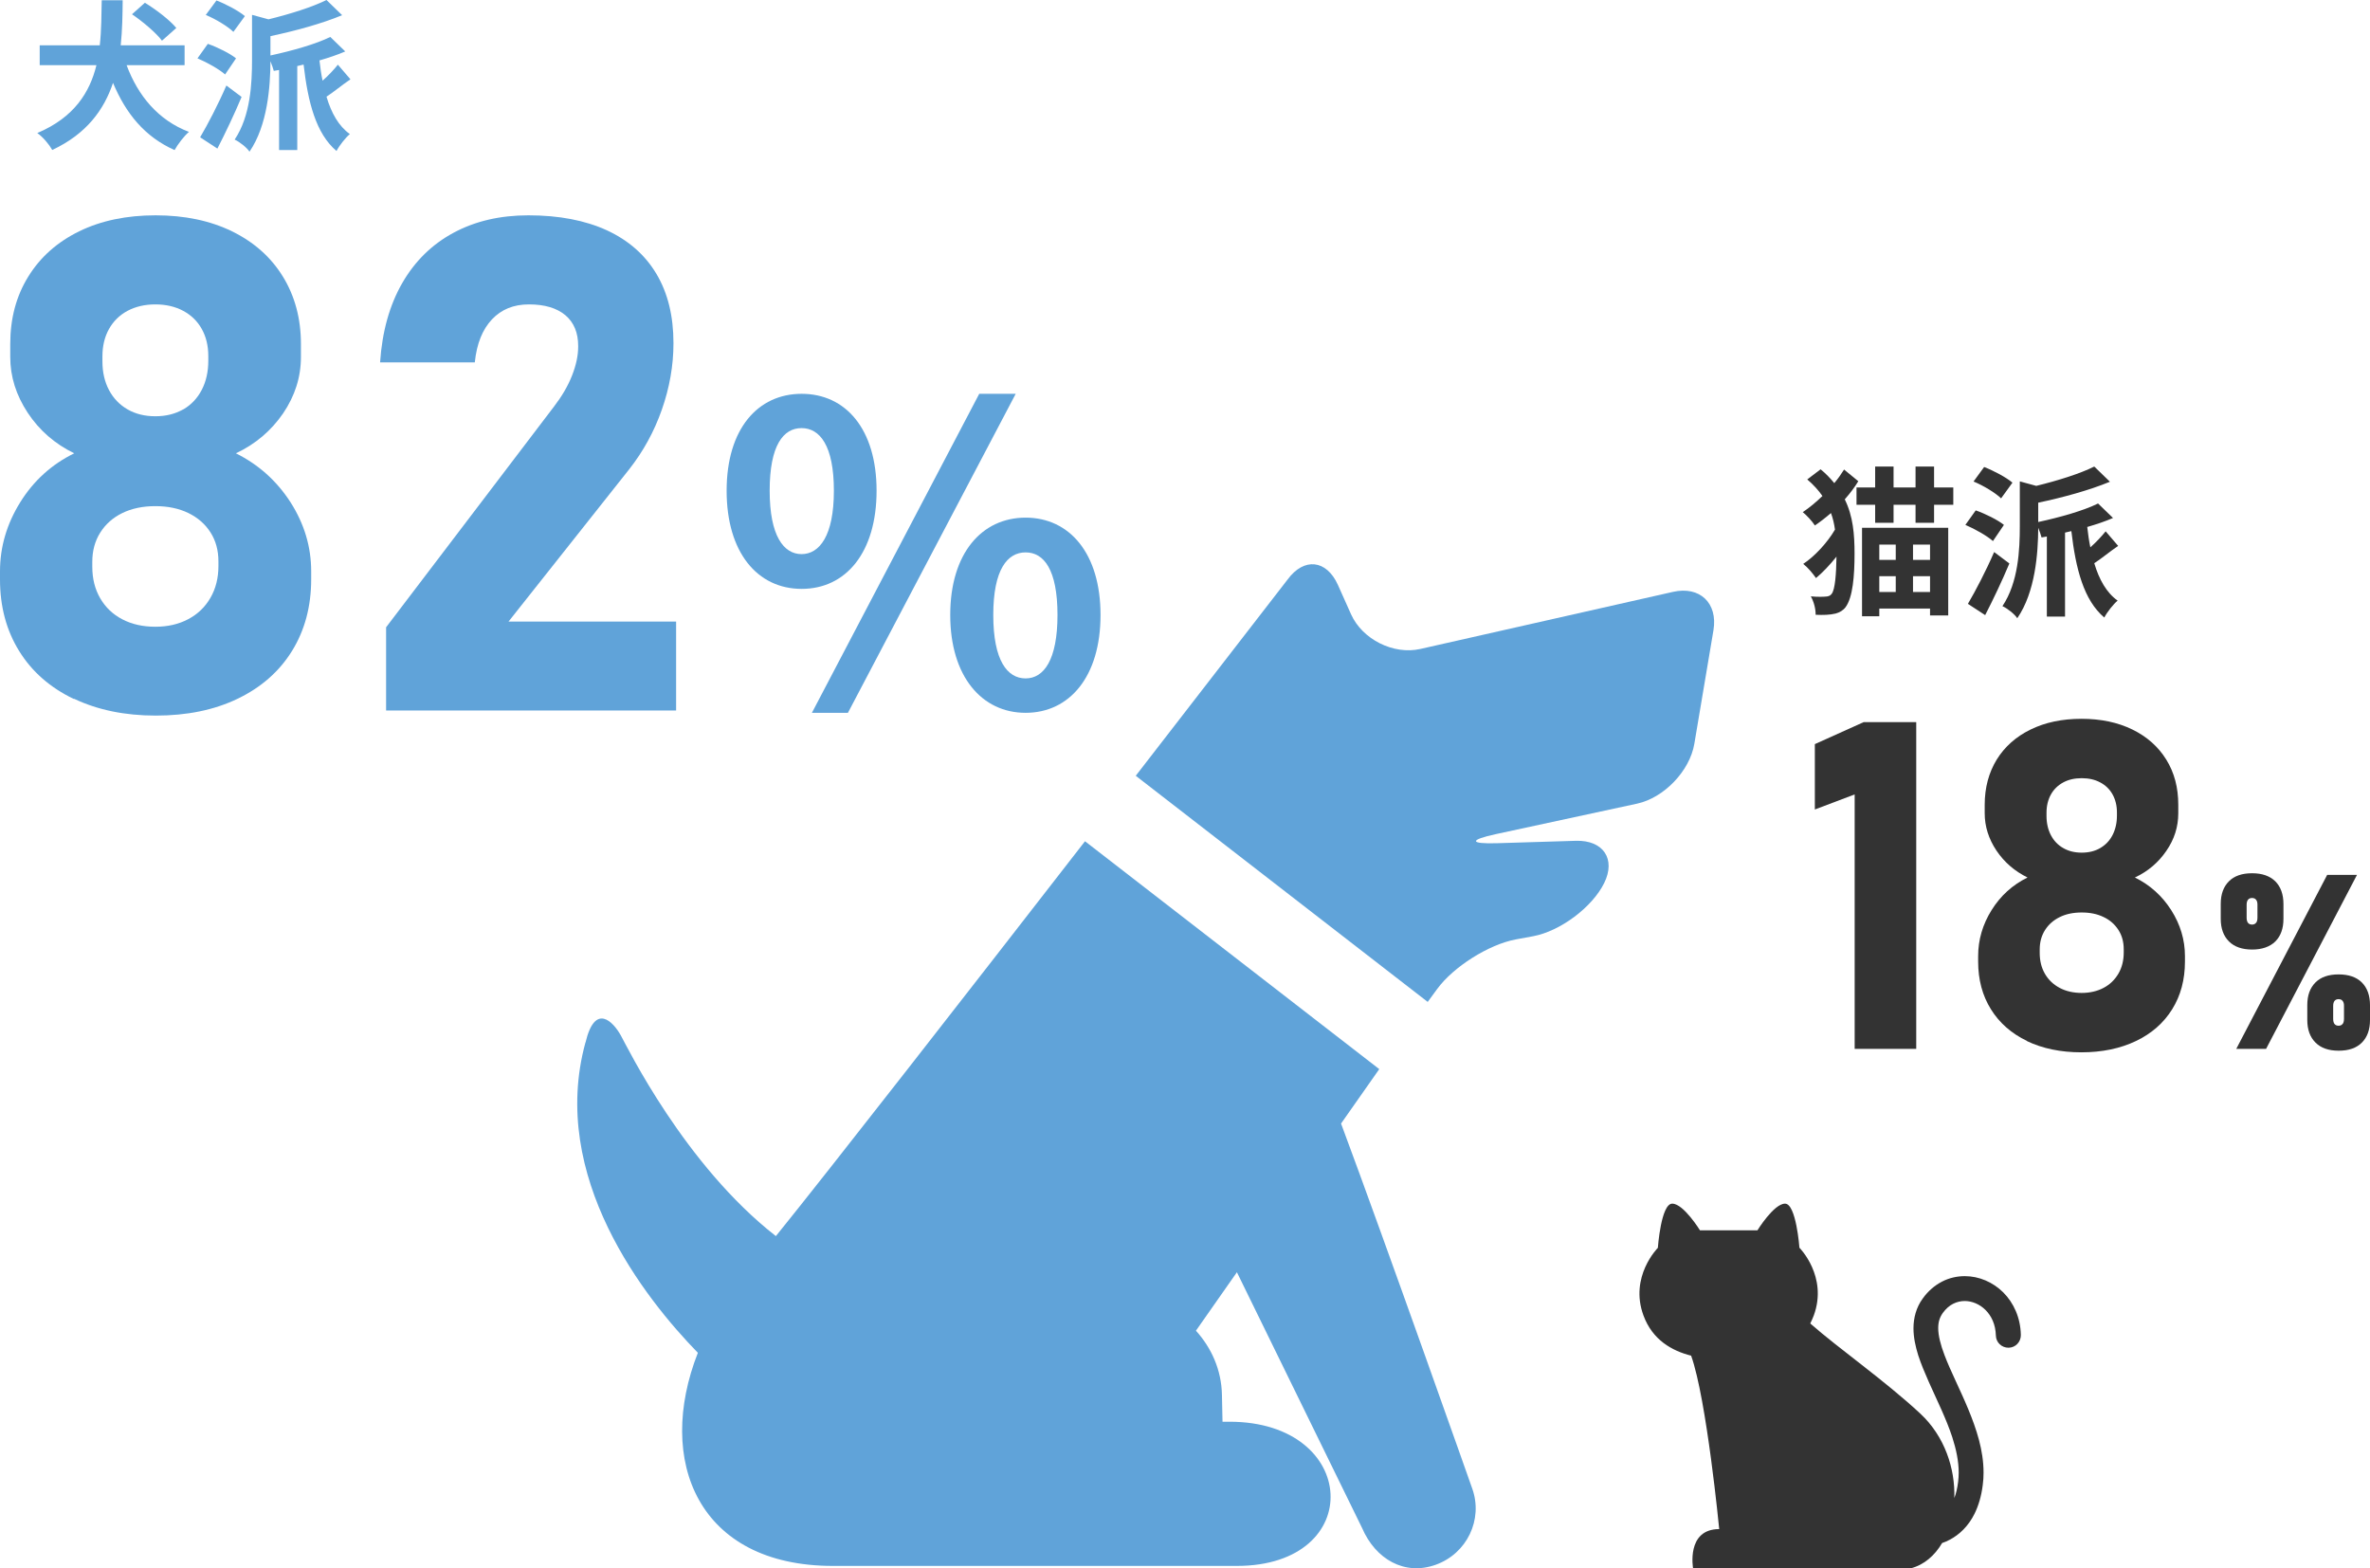 <?xml version="1.0" encoding="UTF-8"?><svg id="_レイヤー_2" xmlns="http://www.w3.org/2000/svg" width="205.94" height="136.27" viewBox="0 0 205.94 136.27"><defs><style>.cls-1{fill:#333;}.cls-2{fill:#60a3d9;}</style></defs><g id="_デザイン"><g><g><g><path class="cls-1" d="M166.51,91.14h-5.35v-22.11l-3.46,1.31v-5.68l4.24-1.91h4.57v28.4Z"/><path class="cls-1" d="M176.15,90.46c-1.36-.65-2.41-1.57-3.15-2.76s-1.11-2.57-1.11-4.15v-.47c0-1.42,.39-2.75,1.17-4s1.82-2.19,3.12-2.83c-1.12-.55-2.02-1.33-2.7-2.34-.68-1.02-1.02-2.1-1.02-3.24v-.74c0-1.48,.35-2.79,1.04-3.92,.7-1.13,1.68-2,2.95-2.62,1.27-.62,2.74-.93,4.42-.93s3.15,.31,4.42,.93c1.27,.62,2.25,1.49,2.95,2.62,.7,1.13,1.04,2.43,1.04,3.92v.74c0,1.17-.34,2.26-1.04,3.27-.69,1.01-1.6,1.78-2.73,2.31,1.32,.65,2.37,1.6,3.16,2.84,.79,1.24,1.19,2.58,1.19,3.99v.47c0,1.58-.37,2.96-1.11,4.15s-1.79,2.11-3.15,2.76c-1.36,.65-2.94,.98-4.74,.98s-3.38-.33-4.74-.98Zm6.64-4.62c.55-.29,.98-.71,1.29-1.24,.31-.53,.46-1.15,.46-1.84v-.27c0-.64-.15-1.2-.46-1.68-.31-.48-.73-.86-1.28-1.12-.55-.27-1.18-.4-1.91-.4s-1.37,.13-1.91,.4c-.55,.27-.97,.64-1.28,1.13-.31,.49-.46,1.05-.46,1.69v.29c0,.69,.15,1.3,.46,1.83,.31,.53,.74,.93,1.29,1.22,.55,.29,1.19,.43,1.9,.43s1.35-.15,1.9-.44Zm-.29-12.15c.46-.27,.82-.64,1.07-1.13s.38-1.05,.38-1.69v-.27c0-.6-.13-1.12-.38-1.57s-.61-.8-1.07-1.04c-.46-.25-1-.37-1.61-.37s-1.15,.12-1.61,.37c-.46,.25-.82,.6-1.07,1.05-.25,.46-.38,.98-.38,1.58v.29c0,.62,.13,1.18,.38,1.66,.25,.48,.61,.86,1.07,1.12,.46,.27,1,.4,1.61,.4s1.15-.13,1.61-.4Z"/><path class="cls-1" d="M193.68,81.8c-.47-.47-.71-1.12-.71-1.96v-1.3c0-.84,.24-1.49,.71-1.96,.47-.47,1.14-.7,2.01-.7s1.54,.23,2.02,.7c.47,.47,.71,1.13,.71,1.98v1.28c0,.85-.24,1.5-.71,1.97-.47,.46-1.15,.7-2.01,.7s-1.54-.23-2.01-.7Zm8.54-5.78h2.59l-7.9,15.12h-2.59l7.9-15.12Zm-6.18,4.17c.08-.1,.12-.25,.12-.45v-1.14c0-.18-.04-.32-.12-.42-.08-.1-.2-.15-.35-.15s-.27,.05-.35,.15c-.08,.1-.12,.25-.12,.44v1.12c0,.2,.04,.35,.12,.45,.08,.1,.2,.15,.35,.15s.27-.05,.35-.16Zm5.16,10.4c-.47-.47-.71-1.12-.71-1.96v-1.3c0-.84,.24-1.49,.71-1.96,.47-.47,1.14-.7,2.01-.7s1.55,.23,2.02,.7c.47,.47,.71,1.13,.71,1.98v1.28c0,.85-.24,1.5-.71,1.97s-1.14,.7-2.01,.7-1.54-.23-2.01-.7Zm2.36-1.61c.08-.1,.12-.25,.12-.45v-1.14c0-.18-.04-.32-.12-.42-.08-.1-.2-.15-.35-.15s-.27,.05-.35,.15c-.08,.1-.12,.25-.12,.44v1.12c0,.2,.04,.35,.12,.45,.08,.1,.2,.15,.35,.15s.27-.05,.35-.16Z"/></g><g><path class="cls-1" d="M161.48,41.81c-.34,.56-.74,1.08-1.18,1.58,.73,1.48,.85,3.07,.85,4.72,0,1.92-.15,3.8-.78,4.65-.21,.28-.52,.46-.85,.55-.53,.13-1.11,.14-1.75,.11,0-.53-.15-1.12-.42-1.6,.64,.06,1.12,.04,1.4,.01,.18-.03,.31-.08,.42-.24,.28-.36,.39-1.68,.41-3.22-.57,.71-1.19,1.37-1.78,1.86-.27-.39-.71-.92-1.11-1.23,.98-.64,2.1-1.85,2.76-2.98-.07-.5-.18-.99-.35-1.44-.45,.39-.92,.76-1.4,1.08-.21-.35-.7-.87-1.05-1.16,.59-.39,1.16-.87,1.71-1.4-.34-.49-.78-.98-1.32-1.44l1.16-.88c.48,.39,.86,.8,1.19,1.2,.32-.38,.6-.78,.85-1.18l1.23,1.01Zm8.25,.55v1.5h-1.67v1.57h-1.61v-1.57h-1.91v1.57h-1.6v-1.57h-1.62v-1.5h1.62v-1.82h1.6v1.82h1.91v-1.82h1.61v1.82h1.67Zm-7.93,3.5h7.49v7.62h-1.58v-.6h-4.41v.67h-1.5v-7.69Zm1.5,1.46v1.33h1.43v-1.33h-1.43Zm0,4.12h1.43v-1.37h-1.43v1.37Zm4.41-4.12h-1.48v1.33h1.48v-1.33Zm0,4.12v-1.37h-1.48v1.37h1.48Z"/><path class="cls-1" d="M173.17,47.01c-.52-.46-1.57-1.05-2.39-1.4l.9-1.26c.83,.29,1.92,.83,2.45,1.26l-.95,1.4Zm1.43,1.96c-.63,1.5-1.4,3.12-2.1,4.48l-1.5-.98c.64-1.08,1.57-2.86,2.28-4.5l1.32,.99Zm-.71-5.66c-.49-.48-1.55-1.12-2.4-1.47l.92-1.26c.83,.32,1.92,.9,2.46,1.36l-.99,1.37Zm10.16,4.13c-.74,.5-1.46,1.11-2.07,1.5,.42,1.41,1.06,2.56,2.03,3.25-.38,.32-.91,.99-1.16,1.47-1.78-1.51-2.48-4.22-2.86-7.51l-.55,.13v7.3h-1.58v-6.96l-.46,.08c-.06-.22-.17-.55-.29-.84-.01,2.21-.25,5.58-1.82,7.86-.22-.35-.88-.87-1.29-1.05,1.39-2.07,1.51-4.92,1.51-6.96v-3.88l1.43,.39c1.88-.46,3.8-1.06,5.04-1.68l1.36,1.32c-1.78,.74-4.1,1.37-6.23,1.82v1.68c1.91-.41,3.95-.99,5.2-1.61l1.3,1.26c-.67,.29-1.44,.55-2.24,.78,.07,.62,.15,1.2,.27,1.77,.49-.43,.99-.97,1.33-1.39l1.09,1.27Z"/></g></g><g><g><path class="cls-2" d="M124.88,85.94l-.82,1.12-25.37-19.65c7.46-9.63,13.2-17.06,13.2-17.06,1.42-1.93,3.37-1.72,4.36,.46l1.15,2.57c.98,2.18,3.69,3.54,6.02,3.01l21.95-4.96c2.33-.53,3.91,.97,3.52,3.33l-1.66,9.86c-.39,2.36-2.63,4.7-4.97,5.21l-12.28,2.65c-2.34,.51-2.29,.86,.1,.79l6.85-.21c2.39-.07,3.5,1.59,2.46,3.68-1.04,2.1-3.81,4.17-6.16,4.61l-1.52,.28c-2.35,.44-5.42,2.38-6.83,4.31Z"/><path class="cls-2" d="M50.88,90.58c.83-3.49,2.41-1.79,3.07-.6,.54,.97,5.54,11.25,13.47,17.43,4.84-5.99,16.63-21.13,26.86-34.31l25.57,19.8-3.32,4.73c3.86,10.35,11.4,31.72,11.4,31.72,.96,2.69-.46,5.65-3.18,6.62-2.7,.97-5.23-.48-6.4-3.21l-10.87-22.21-3.56,5.08c1.35,1.49,2.22,3.42,2.26,5.58l.05,2.33h.61c11.28,0,11.91,12.53,.63,12.53h-18.17s-5.02,0-16.92,0c-11.73,0-15.42-9.15-11.74-18.52-4.59-4.71-12.97-15.28-9.77-26.96Z"/></g><path class="cls-1" d="M144.06,108.42s.27-3.83,1.25-3.83,2.41,2.32,2.41,2.32h4.99s1.43-2.32,2.4-2.32,1.25,3.83,1.25,3.83c0,0,2.49,2.49,1.25,5.88-.09,.25-.2,.48-.31,.7,2.47,2.18,6.45,4.94,9.57,7.84,2.12,1.98,3.03,4.78,2.95,7.33,.15-.38,.26-.85,.33-1.41,.03-.26,.05-.53,.05-.8,0-.99-.22-2.03-.56-3.08-.52-1.59-1.33-3.21-2.03-4.78-.35-.79-.68-1.57-.93-2.34-.24-.78-.41-1.55-.41-2.34,0-.88,.23-1.8,.8-2.58,.46-.65,1.04-1.14,1.67-1.47,.63-.33,1.32-.48,1.99-.48,1.24,0,2.44,.52,3.34,1.41,.9,.9,1.5,2.19,1.53,3.7,.01,.6-.46,1.1-1.06,1.11-.6,.01-1.1-.46-1.11-1.06-.03-.98-.39-1.71-.9-2.22-.51-.51-1.18-.78-1.81-.78-.34,0-.68,.08-1,.24-.32,.16-.63,.42-.91,.81-.27,.39-.39,.78-.39,1.31,0,.63,.2,1.44,.55,2.35,.52,1.38,1.35,2.97,2.06,4.69,.71,1.72,1.33,3.56,1.33,5.52,0,.35-.02,.71-.07,1.07-.12,.97-.37,1.8-.72,2.51-.53,1.06-1.31,1.81-2.16,2.25-.21,.11-.43,.21-.65,.28-.64,1.09-1.57,1.9-2.73,2.2h-18.91s-.62-3.41,2.27-3.41c0,0-1.09-11.3-2.44-15.07-1.67-.42-3.36-1.37-4.14-3.49-1.25-3.38,1.25-5.88,1.25-5.88Z"/></g><g><path class="cls-2" d="M6.4,60.73c-2.04-.98-3.62-2.36-4.73-4.15s-1.67-3.86-1.67-6.23v-.7c0-2.13,.59-4.13,1.76-6.01s2.73-3.29,4.69-4.25c-1.68-.82-3.03-1.99-4.04-3.52s-1.52-3.14-1.52-4.86v-1.11c0-2.23,.52-4.18,1.57-5.87,1.04-1.69,2.52-3,4.42-3.93,1.9-.93,4.12-1.39,6.64-1.39s4.73,.46,6.64,1.39c1.9,.93,3.38,2.24,4.42,3.93,1.04,1.69,1.57,3.65,1.57,5.87v1.11c0,1.76-.52,3.39-1.55,4.91-1.04,1.51-2.4,2.67-4.1,3.47,1.97,.98,3.55,2.4,4.75,4.26,1.19,1.87,1.79,3.86,1.79,5.99v.7c0,2.36-.56,4.44-1.67,6.23s-2.69,3.17-4.73,4.15c-2.04,.98-4.41,1.46-7.1,1.46s-5.06-.49-7.1-1.46Zm9.96-6.93c.83-.44,1.47-1.06,1.93-1.86,.46-.8,.69-1.72,.69-2.75v-.41c0-.96-.23-1.8-.69-2.52-.46-.72-1.1-1.28-1.92-1.68-.82-.4-1.78-.6-2.87-.6s-2.05,.2-2.87,.6c-.82,.4-1.46,.97-1.92,1.7s-.69,1.58-.69,2.53v.44c0,1.04,.23,1.95,.69,2.74s1.1,1.4,1.93,1.83c.83,.43,1.78,.64,2.86,.64s2.03-.22,2.86-.66Zm-.44-18.22c.69-.4,1.23-.97,1.61-1.7s.57-1.58,.57-2.53v-.41c0-.9-.19-1.68-.57-2.36s-.92-1.2-1.61-1.57c-.69-.37-1.5-.56-2.42-.56s-1.72,.19-2.42,.56c-.69,.37-1.23,.9-1.61,1.58-.38,.68-.57,1.48-.57,2.37v.44c0,.94,.19,1.77,.57,2.49,.38,.72,.92,1.28,1.61,1.68,.69,.4,1.5,.6,2.42,.6s1.72-.2,2.42-.6Z"/><path class="cls-2" d="M33.54,54.52l14.62-19.22c.66-.86,1.18-1.74,1.54-2.65s.54-1.75,.54-2.53v-.06c0-1.15-.37-2.04-1.11-2.67-.74-.62-1.8-.94-3.16-.94s-2.4,.44-3.22,1.3c-.82,.87-1.32,2.1-1.49,3.71v.03h-8.23v-.03c.18-2.66,.82-4.94,1.92-6.86,1.1-1.91,2.59-3.37,4.47-4.38,1.88-1.01,4.04-1.51,6.5-1.51,2.66,0,4.93,.44,6.81,1.3,1.88,.87,3.32,2.13,4.31,3.79,.99,1.66,1.48,3.66,1.48,6.01v.03c0,1.93-.34,3.85-1.01,5.76s-1.62,3.63-2.83,5.17l-10.49,13.24h14.56v7.73h-25.2v-7.24Z"/><path class="cls-2" d="M63.14,42.64c0-5.36,2.7-8.42,6.52-8.42s6.51,3.06,6.51,8.42-2.66,8.53-6.51,8.53-6.52-3.17-6.52-8.53Zm9.32,0c0-3.92-1.22-5.44-2.81-5.44s-2.77,1.51-2.77,5.44,1.22,5.51,2.77,5.51,2.81-1.58,2.81-5.51Zm12.63-8.42h3.17l-14.58,27.72h-3.13l14.54-27.72Zm-2.52,19.22c0-5.36,2.74-8.46,6.55-8.46s6.51,3.1,6.51,8.46-2.7,8.5-6.51,8.5-6.55-3.17-6.55-8.5Zm9.32,0c0-3.96-1.19-5.44-2.77-5.44s-2.81,1.48-2.81,5.44,1.22,5.51,2.81,5.51,2.77-1.62,2.77-5.51Z"/></g><g><path class="cls-2" d="M11,5.66c.99,2.66,2.75,4.79,5.42,5.8-.42,.35-.98,1.09-1.25,1.58-2.59-1.15-4.23-3.17-5.35-5.84-.77,2.31-2.28,4.43-5.28,5.83-.27-.48-.8-1.12-1.3-1.47,3.22-1.36,4.57-3.56,5.14-5.9H3.45v-1.72h5.22c.15-1.34,.14-2.69,.17-3.92h1.82c-.01,1.23-.03,2.58-.17,3.92h5.55v1.72h-5.04Zm3.08-2.12c-.5-.67-1.65-1.65-2.61-2.3l1.12-1c.97,.59,2.16,1.5,2.73,2.19l-1.25,1.11Z"/><path class="cls-2" d="M19.56,6.47c-.52-.46-1.57-1.05-2.4-1.4l.9-1.26c.83,.29,1.92,.83,2.45,1.26l-.95,1.4Zm1.43,1.96c-.63,1.5-1.4,3.12-2.1,4.48l-1.5-.98c.64-1.08,1.57-2.86,2.28-4.5l1.32,.99Zm-.71-5.66c-.49-.48-1.55-1.12-2.4-1.47L18.81,.04c.83,.32,1.92,.9,2.47,1.36l-1,1.37Zm10.16,4.13c-.74,.5-1.46,1.11-2.07,1.5,.42,1.42,1.06,2.56,2.03,3.25-.38,.32-.91,.99-1.16,1.47-1.78-1.51-2.48-4.22-2.86-7.51l-.55,.13v7.3h-1.58V6.08l-.46,.08c-.06-.22-.17-.55-.29-.84-.01,2.21-.25,5.57-1.82,7.86-.22-.35-.88-.87-1.29-1.05,1.39-2.07,1.51-4.92,1.51-6.96V1.29l1.43,.39c1.88-.46,3.79-1.06,5.04-1.68l1.36,1.32c-1.78,.74-4.1,1.37-6.23,1.82v1.68c1.9-.41,3.95-.99,5.2-1.61l1.3,1.26c-.67,.29-1.44,.55-2.24,.78,.07,.62,.15,1.2,.27,1.76,.49-.43,1-.97,1.33-1.39l1.09,1.27Z"/></g></g></g></svg>
